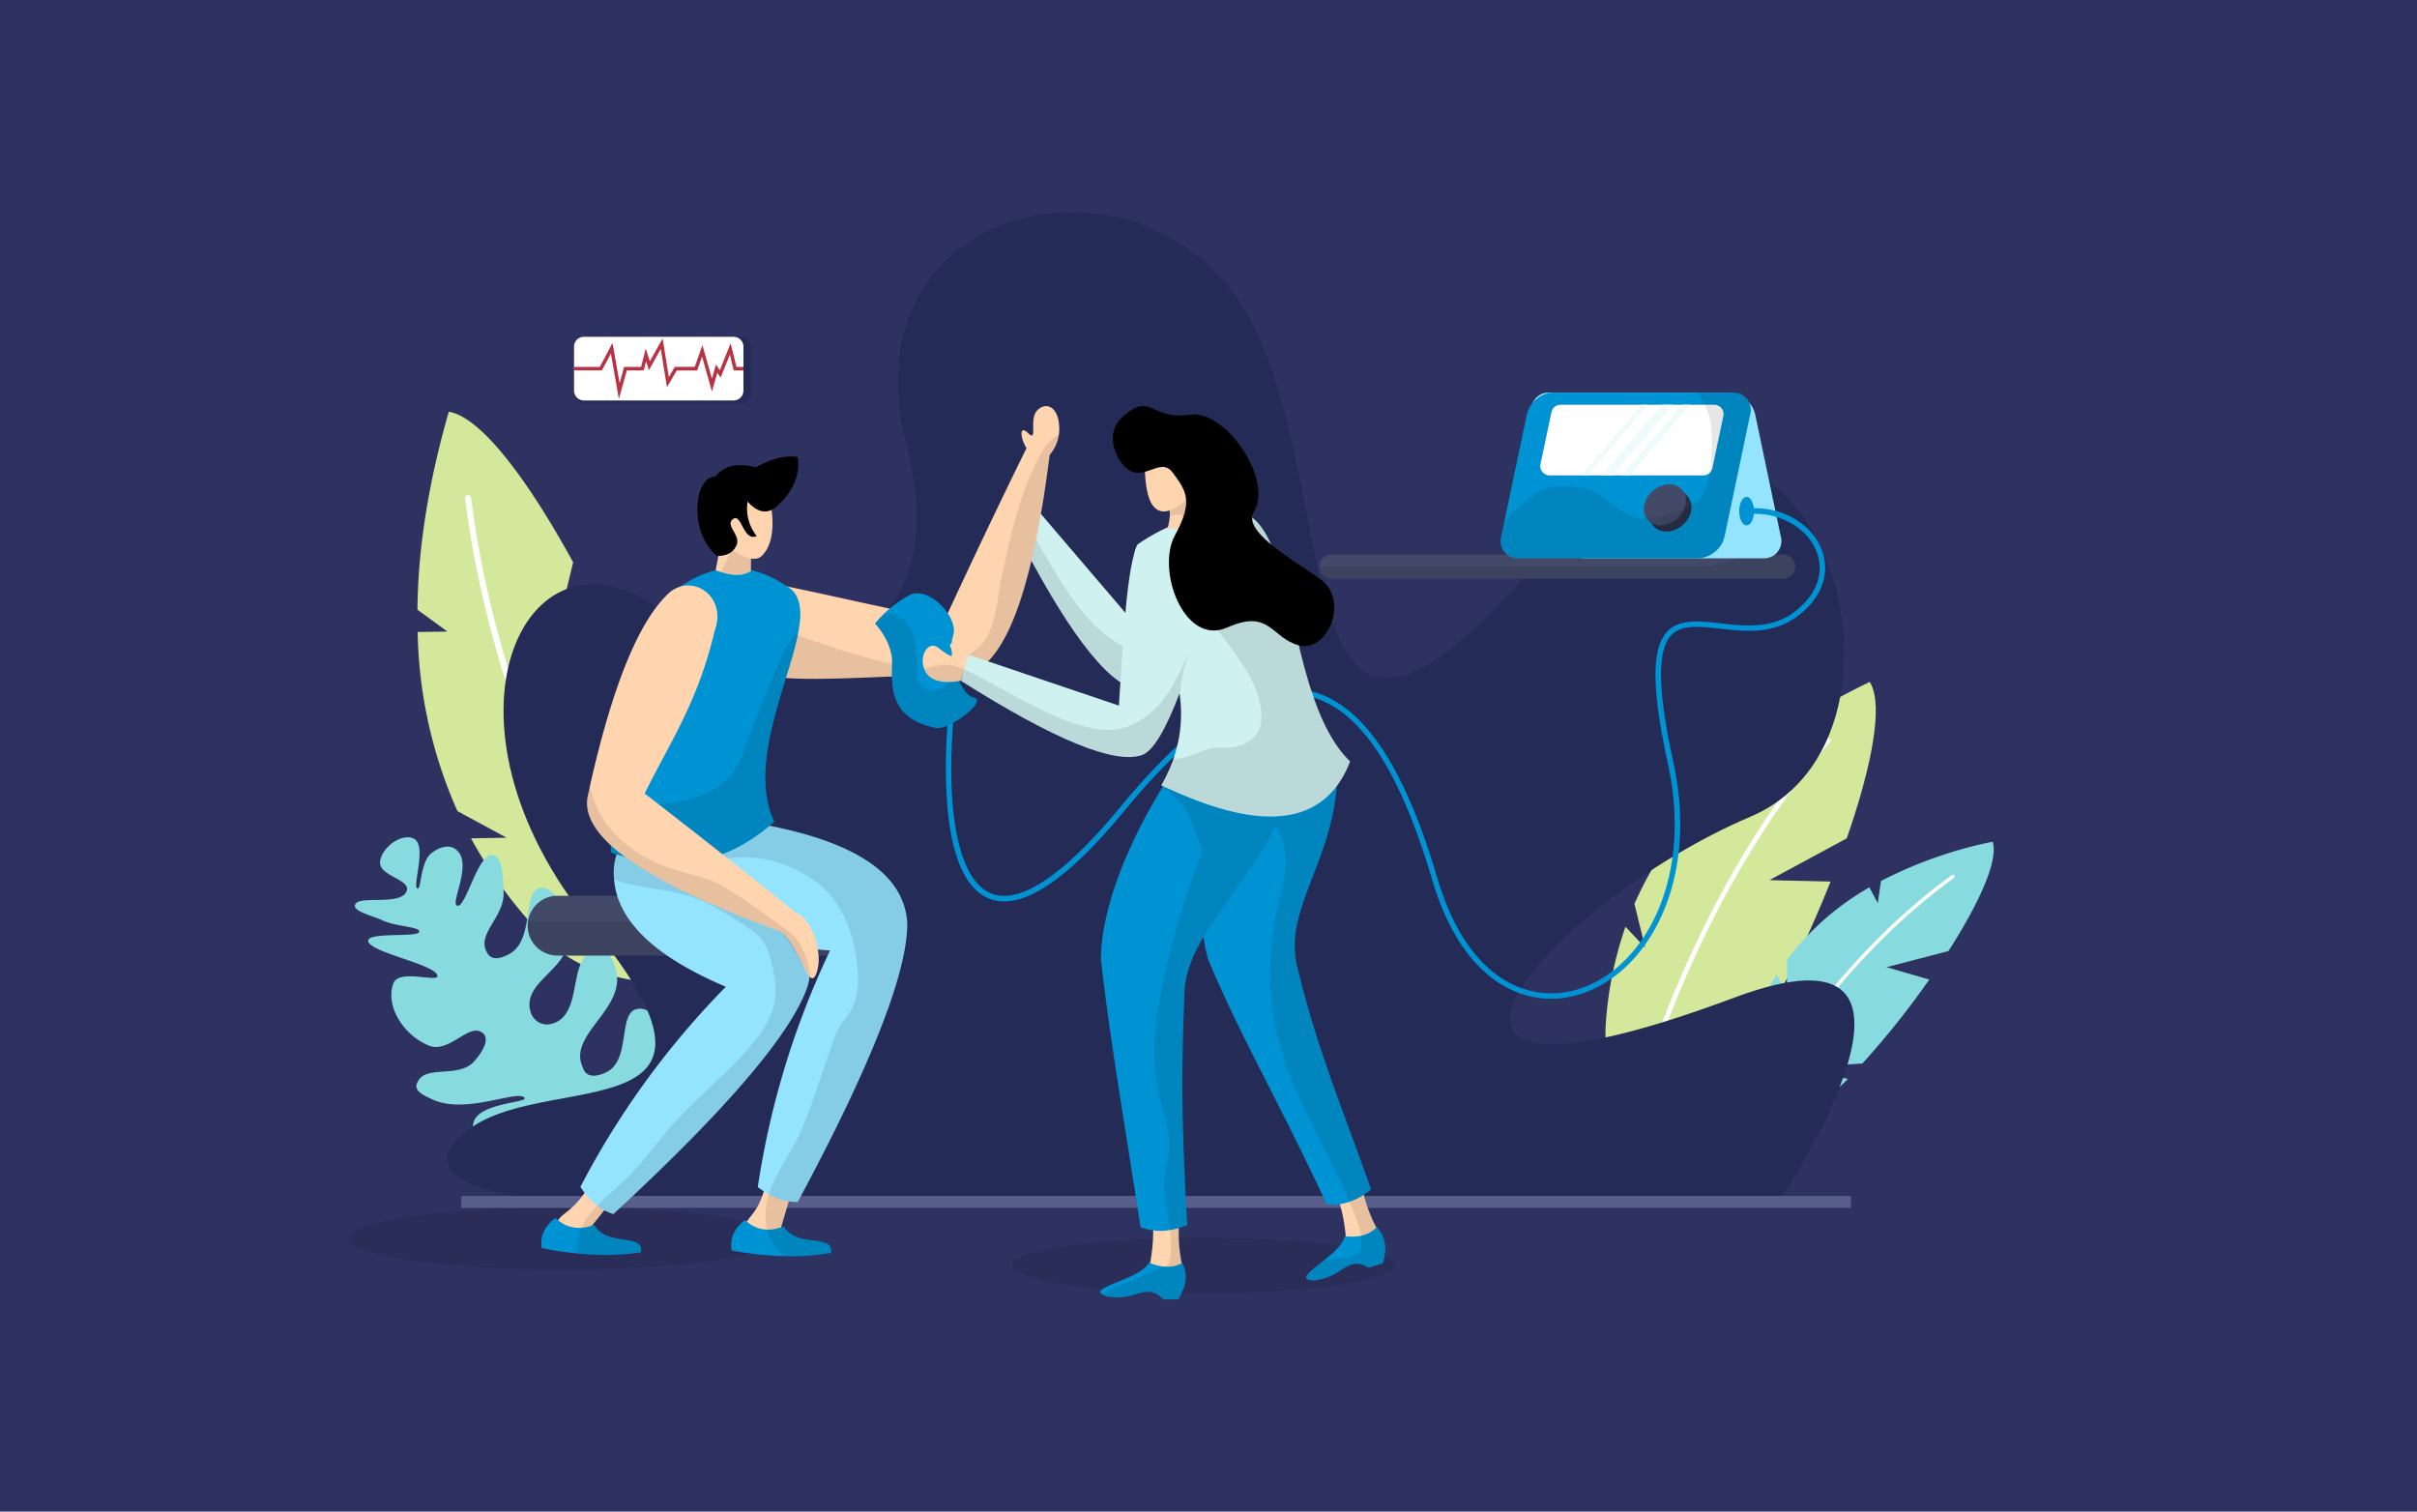 <svg xmlns="http://www.w3.org/2000/svg" width="582" height="364" viewBox="0 0 582 364"><defs><style>.a{fill:#2d3260;}.b,.d,.f,.g,.i,.j,.k,.l,.n,.o,.p,.q{fill-rule:evenodd;}.b,.c{opacity:0.1;}.d{fill:#d3e89a;}.e,.l{fill:#fff;}.f{fill:#87dbde;}.g,.r{fill:#232b56;}.h{fill:#565e89;}.i{fill:#434a68;}.j{fill:#94e3ff;}.k{fill:#0093d3;}.m{fill:#293149;}.n{fill:#effafa;}.o{fill:#ffd5b0;}.p{fill:#cff1ef;}.s{fill:#b73242;}</style></defs><g transform="translate(-735 -1580)"><rect class="a" width="582" height="364" transform="translate(735 1580)"/><g transform="translate(818.923 1631.09)"><path class="b" d="M0,98.463c0,4.108,23.175,7.453,51.774,7.453s51.774-3.344,51.774-7.453S80.374,91.01,51.774,91.01,0,94.328,0,98.463Z" transform="translate(0 148.662)"/><ellipse class="c" cx="46.139" cy="6.636" rx="46.139" ry="6.636" transform="translate(159.72 246.993)"/><path class="d" d="M55.888,130.489l10.876-24.07A342.663,342.663,0,0,0,50.121,66.68L37.612,79.9,43.8,54.513C33.109,34.973,21.732,19.54,13.858,18.25Q6.511,43.729,6.3,65.916l7.216,5.267-7.163.105a110.767,110.767,0,0,0,9.586,43.136l11.824,6.4-8.559.158a109.172,109.172,0,0,0,18.145,24.36q8.848,8.848,25.044,10.3,9.323-10.784,10.218-17.039c1.369-4.319-.026-13.062-3.239-23.965Z" transform="translate(10.291 29.811)"/><g transform="translate(28.067 68.121)"><path class="e" d="M62.754,155.625a.734.734,0,0,1-.922-.211c-.421-.579-42.4-58.279-51.168-128.724a.73.73,0,0,1,1.448-.184C20.855,96.583,62.6,153.993,63.017,154.572a.717.717,0,0,1-.158,1A.137.137,0,0,0,62.754,155.625Z" transform="translate(-10.658 -25.868)"/></g><path class="d" d="M133.947,129.1,154.3,122.57A279.374,279.374,0,0,0,169.13,91.021l-14.721-.342,18.619-10.06c5.925-17.012,9.007-32.234,5.53-37.659a146.515,146.515,0,0,0-32.734,21.331l.737,7.189-3.95-4.24a89.793,89.793,0,0,0-20.7,29.153l2.581,10.56-4.74-5.056a89.155,89.155,0,0,0-4.793,24.123q-.514,10.113,7.426,20.62,11.535-.277,15.775-3.108c3.345-1.527,7.821-7.11,12.641-14.958Z" transform="translate(187.733 70.174)"/><g transform="translate(306.334 126.632)"><path class="e" d="M116.71,149.512a.561.561,0,0,1-.369-.658c.105-.553,11.982-57.067,49.509-100.573a.578.578,0,1,1,.869.764c-37.343,43.268-49.141,99.493-49.246,100.046a.571.571,0,0,1-.685.448C116.763,149.539,116.736,149.512,116.71,149.512Z" transform="translate(-116.323 -48.086)"/></g><path class="f" d="M140.984,111.951l15.538-1a205.947,205.947,0,0,0,16.091-20.2l-10.323-2.976L177.221,83.9c7.216-11.271,12.114-21.753,10.639-26.335a103.41,103.41,0,0,0-26.888,9.454l-.764,5.346-2.028-3.819a65.722,65.722,0,0,0-19.8,17.381L138.3,94.1l-2.449-4.53a67.751,67.751,0,0,0-7.69,16.644c-1.448,4.846-.948,10.3,1.554,16.354,5.451,1.29,9.349,1.5,11.693.658,2.633-.5,6.794-3.713,11.587-8.532Z" transform="translate(208.031 94.039)"/><g transform="translate(333.126 159.561)"><path class="e" d="M126.69,125.19a.462.462,0,0,1-.158-.553c.184-.4,18.671-39.265,52.933-63.967a.4.4,0,0,1,.579.105.448.448,0,0,1-.105.606c-34.077,24.57-52.459,63.23-52.643,63.625a.443.443,0,0,1-.579.211A.026.026,0,0,0,126.69,125.19Z" transform="translate(-126.496 -60.589)"/></g><path class="f" d="M69.949,142.3c6.241-4.135,8.032-14.563,7.69-17.565s-8.717,9.3-9.033,5.557,8.743-12.035,7.69-20.541c-.632-5.293-3.424-12.035-7.716-11.245-4.714.816-1.475,12.193-7.321,15.169-2.028,1.027-4.925,1.712-5.767-1.053-3.819-7.874,10.35-14.01,7.979-23.333-.685-2.686-2.159-6.031-5.188-4.819-6.663,1.764-2.528,15.2-10.06,17.539a4.113,4.113,0,0,1-5.241-2.528c-2.554-7.479,9.27-10.35,8.98-18.276-.184-5.346-3.028-12.641-6.873-11.824-4.135.843-1.29,12.193-7.031,15.722-1.9,1.159-4.635,2.054-5.688-.263-2.528-4.4,4.214-8.48,4.029-14.273-.105-3.74-.211-9.665-3.134-9.085-3.239.527-5.978,12.43-7.953,12.167-2-.263,3.555-9.718-.026-13.22-1.738-1.764-4.187-.974-6.136.448-2.949,2.107-2.528,9.4-3.582,8.585s2.265-10.06-.606-11.851c-2.633-1.685-7.769,1.633-8.3,5.346-.5,3.608,7.69,4.319,6.347,7.268C11.539,73.569,2.242,71.3.82,73.095-.6,74.859,4.586,75.939,7.3,77.2c3.239,1.527,9.56,1.527,8.717,2.844-.869,1.29-13.246-.184-12.167,2.344s14.984,5.241,16.486,7.769-9.3-1.685-10.534,2.317c-1.843,5.425,2.423,12.272,8.585,14.853,4.688,1.949,9.533-5.214,12.614-3.266,2.475,1.343.237,4.925-1.659,7.031-3.74,4.214-11.64.816-13.589,4.9-1.422,2.186,1.554,3.4,3.555,4.319,7.769,3.555,19.435-2,21.884-.606,2.475,1.4-10.876,1.159-12.035,6.162-1.238,5.346,3.239,9.744,8.506,11.851,7.295,2.9,17.118-4.977,19.777-3.845s-8.769,6.241-9.138,8.4c-.342,2.159,4.688.184,7.716.211C61.469,142.513,65.419,145.3,69.949,142.3Z" transform="translate(0.944 93.367)"/><path class="g" d="M27.764,237.408H330.272s46.3-69.761-11.192-48.3c-95.411,35.631-45.48-22.569,3.819-43.558s11.061-134.6-50.642-62.071c-68.523,80.505-43.452-29.706-76.292-66.969C166.943-16.407,105.425,1.474,119.7,56.119c12.957,49.615-28.679,61.439-60.307,39S3.378,122.483,43.723,171.808,34.8,207.07,15.308,220.132C-4.18,233.168,27.764,237.408,27.764,237.408Z" transform="translate(14.714 0)"/><g transform="translate(27.125 236.907)"><rect class="h" width="334.662" height="2.87"/></g><path class="i" d="M203.32,34.217a2.877,2.877,0,0,1-2.87,2.87H91.687a2.884,2.884,0,1,1,0-5.767H200.476A2.878,2.878,0,0,1,203.32,34.217Z" transform="translate(145.037 51.16)"/><path class="b" d="M203.32,34.217a2.877,2.877,0,0,1-2.87,2.87H91.687a2.9,2.9,0,0,1-2.9-2.87h91.592s8.19-.553,9.507-2.9h10.587A2.878,2.878,0,0,1,203.32,34.217Z" transform="translate(145.037 51.16)"/><path class="j" d="M120.832,56.4h43.189a4.162,4.162,0,0,0,4.187-5.267l-6.162-29.363a6.838,6.838,0,0,0-6.4-5.267H112.458a4.162,4.162,0,0,0-4.187,5.267l6.162,29.363A6.82,6.82,0,0,0,120.832,56.4Z" transform="translate(176.672 26.952)"/><path class="k" d="M165.414,21.767,159.252,51.13a6.844,6.844,0,0,1-6.426,5.267H109.663a4.131,4.131,0,0,1-4.187-5.267l.764-3.661,5.4-25.7a6.814,6.814,0,0,1,6.4-5.267h43.189A4.144,4.144,0,0,1,165.414,21.767Z" transform="translate(172.092 26.952)"/><path class="l" d="M148.206,34.622H111.232a2.261,2.261,0,0,1-2.212-2.739L111.653,19.4a2.233,2.233,0,0,1,2.212-1.791h36.974a2.261,2.261,0,0,1,2.212,2.739l-2.633,12.483A2.233,2.233,0,0,1,148.206,34.622Z" transform="translate(178.003 28.765)"/><ellipse class="m" cx="5.478" cy="4.451" rx="5.478" ry="4.451" transform="translate(311.279 72.255) rotate(-41.27)"/><path class="i" d="M128.455,29.815a6.418,6.418,0,0,1-5.978,4.925,3.9,3.9,0,0,1-3.924-4.925,6.418,6.418,0,0,1,5.978-4.925A3.887,3.887,0,0,1,128.455,29.815Z" transform="translate(193.487 40.657)"/><path class="b" d="M165.414,21.783l-6.162,29.363a6.844,6.844,0,0,1-6.426,5.267H109.663a4.131,4.131,0,0,1-4.187-5.267l.764-3.661A34.685,34.685,0,0,1,111.8,42.3a22.388,22.388,0,0,1,2.028-1.5c3.529-2.159,8.006-2,12.061-1.159,4.029.816,8.717,6.926,12.878,7.11,4.582.184,10.718-1.448,14.194-4.451,3.45-3.029,3.4-12.088,3.16-16.67a17.511,17.511,0,0,0-1.975-6.873,20.6,20.6,0,0,0-1.58-2.265h8.664A4.173,4.173,0,0,1,165.414,21.783Z" transform="translate(172.092 26.936)"/><path class="n" d="M114.211,34.622h-1.5L127.3,17.61h1.5Z" transform="translate(184.109 28.765)"/><path class="n" d="M117.272,34.622H114.56L129.149,17.61h2.712Z" transform="translate(187.131 28.765)"/><path class="n" d="M118.332,34.622H116.41L131,17.61h1.922Z" transform="translate(190.153 28.765)"/><path class="o" d="M101.027,100.985l-4.793,1.475L92.6,103.592c-.026-.948-.105-1.843-.211-2.765a40.758,40.758,0,0,0-1.4-7.716c-.158-.658-.342-1.343-.553-2l1.975-.606,3.95-1.264c.105.527.237,1.08.369,1.606a35.47,35.47,0,0,0,3.029,7.874A24.381,24.381,0,0,0,101.027,100.985Z" transform="translate(147.732 145.771)"/><path class="k" d="M106.61,98.656l-.474,2.818-3.476,1.08c-5.451-3-5.846,2.317-13.3,3.108-3.9-.184-.764-2.212,2.581-4.925C94.127,99,96.418,96.971,96.866,95c.079,0,.158.026.237.026a12.3,12.3,0,0,0,3.74-.158,7.306,7.306,0,0,0,3.634-1.949.462.462,0,0,0,.132-.105A7.7,7.7,0,0,1,106.61,98.656Z" transform="translate(143.018 151.603)"/><path class="k" d="M118.742,163.056a18.358,18.358,0,0,1-1.764,1.264,14.882,14.882,0,0,1-3.45,1.685,14.608,14.608,0,0,1-2.291.579,12.7,12.7,0,0,1-3.16.079C96.542,141.83,87.035,125.766,79.53,107.7c-3.845-12.72-.211-37.448,10.876-63.44L101.414,51.4h.026l8.954,5.794c2.317,24.7-13.773,37.29-9.217,53.065C105.97,129.8,111.395,142.225,118.742,163.056Z" transform="translate(127.488 72.297)"/><path class="b" d="M117.621,173.519l-.474,2.818-3.476,1.08c-5.451-3-5.846,2.317-13.3,3.108-3.9-.184-.764-2.212,2.581-4.925,3.582-.421,8.19-.211,8.848-3.029a3.694,3.694,0,0,0,.158-1.08,8.184,8.184,0,0,0-.105-1.791,17.794,17.794,0,0,0-.79-2.87c-.606-1.764-1.317-3.529-2.028-5.267-.29-.658-.579-1.369-.9-2.028-5.056-11.456-11.9-22.2-15.459-34.209A67.348,67.348,0,0,1,91.576,91.17c1.08-4.688,2.66-9.454,1.9-14.194-1-6.057-5.135-10.034-9.744-13.457-4.056-3.029-3.74-8.506.079-12.114,3.424-3.239,8.4-4.135,13.115-4.424h.026l8.954,5.794c2.317,24.7-13.773,37.29-9.217,53.065,4.767,19.514,10.192,31.944,17.539,52.775a18.35,18.35,0,0,1-1.764,1.264,35.47,35.47,0,0,0,3.029,7.874.462.462,0,0,0,.132-.105A7.794,7.794,0,0,1,117.621,173.519Z" transform="translate(132.006 76.74)"/><g transform="translate(181.043 121.93)"><path class="o" d="M81.866,104.858l-8.8.158a.334.334,0,0,0,.026-.158c.211-.843.4-1.712.579-2.554a44.311,44.311,0,0,0,.737-7.8c.026-.685.026-1.4,0-2.08l3.687-.105,2.528-.053c-.026.553-.053,1.106-.053,1.659a36.327,36.327,0,0,0,.685,8.4C81.471,103.173,81.655,103.989,81.866,104.858Z" transform="translate(-61.684 28.791)"/><path class="k" d="M88.8,102.265l-1.211,2.607-3.634.053c-4.451-4.4-6.32.606-13.641-.711a5.235,5.235,0,0,1-1.185-.527c-2.607-1.843,9.059-3.582,11.35-7.637.079.026.184.079.263.105a11.854,11.854,0,0,0,3.45.869,7.364,7.364,0,0,0,4.161-.816l.158-.079A7.731,7.731,0,0,1,88.8,102.265Z" transform="translate(-68.747 34.966)"/><path class="k" d="M89.579,168.309a19.964,19.964,0,0,1-2,.685,12.689,12.689,0,0,1-2.159.474,12.11,12.11,0,0,1-4,.105,13.885,13.885,0,0,1-3.081-.764c-4.161-27.072-7.347-44.953-9.533-64.389-.105-8.848,3.766-21.99,11.666-36.21A149.453,149.453,0,0,1,95.426,46.3l20.357,12.272c-4.9,23.7-26.861,37.9-26.888,54.329C88.052,132.994,88.342,146.214,89.579,168.309Z" transform="translate(-68.661 -46.3)"/><path class="b" d="M89.447,168.276a19.965,19.965,0,0,1-2,.685,36.327,36.327,0,0,0,.685,8.4l.158-.079a7.8,7.8,0,0,1,.263,6.215l-1.211,2.607-3.634.053c-4.451-4.4-6.32.606-13.641-.711a5.235,5.235,0,0,1-1.185-.527,21.434,21.434,0,0,1,2.87-1.5c2.739-1.159,5.451-2.291,8.164-3.476,1.369-.553,2.712-1.159,4.029-1.712.316-.132.606-.263.948-.4a18.584,18.584,0,0,0,.369-8.348c-.079-.685-.184-1.4-.316-2.08-.553-3.5-1.317-7.058-.974-10.534.237-2.265.948-4.5,1.106-6.768.316-4.424-1.369-8.664-2.344-12.983-2.607-11.219-.474-22.938,2.4-34.1a237.664,237.664,0,0,1,7.848-24.676c.29-.737-2-5.214-2.159-6-.922-3.95-4.424-7.611-7.611-9.9,3.977-7.137,6.11-8.8,12.088-16.117l20.357,12.272c-4.9,23.7-26.861,37.9-26.888,54.329C87.92,132.961,88.21,146.181,89.447,168.276Z" transform="translate(-68.529 -46.267)"/></g><g transform="translate(159.826 68.523)"><path class="p" d="M121.207,51.143c-.9.816-1.764,1.633-2.607,2.37Q96.6,73.7,90.4,72.343,79.651,70.052,60.69,32.656l2.633-2.528,2.317-2.238L91.9,58.622c9.77-14.194,20.146-29.837,25.044-32.6Z" transform="translate(-60.69 -26.02)"/><path class="b" d="M118.61,50.965q-22,20.186-28.2,18.829Q79.661,67.5,60.7,30.108l2.633-2.528c.026.053.026.079.053.132a108.2,108.2,0,0,0,6.057,11.271c3.16,5.293,6.347,10.639,10.692,15.011,4.345,4.4,9.981,7.769,16.117,8.137a13.779,13.779,0,0,0,5.478-.685,21.233,21.233,0,0,0,4.5-2.423C110.367,56.311,114.476,53.651,118.61,50.965Z" transform="translate(-60.674 -23.472)"/></g><path class="i" d="M100.625,69.7a7.207,7.207,0,0,1-2.107,5.109,7.055,7.055,0,0,1-5.083,2.107H23.569A7.2,7.2,0,0,1,16.38,69.7c0-.316.026-.632.053-.974a7.292,7.292,0,0,1,2.054-4.108,7.055,7.055,0,0,1,5.083-2.107H93.436A7.165,7.165,0,0,1,100.625,69.7Z" transform="translate(26.756 102.108)"/><path class="b" d="M100.625,69.716a7.207,7.207,0,0,1-2.107,5.109,7.055,7.055,0,0,1-5.083,2.107H23.569a7.2,7.2,0,0,1-7.189-7.216c0-.316.026-.632.053-.974H53.96c16.143,0,27.256-.421,28.047-6.241H93.436A7.2,7.2,0,0,1,100.625,69.716Z" transform="translate(26.756 102.092)"/><g transform="translate(80.709 146.131)"><path class="o" d="M47.576,90.6,46.891,93l-1.843,6.268-.421,1.422-2.607.184-5.583.4a3.6,3.6,0,0,1,.369-3.424c.948-1.422,2.765-2.9,4.082-7.242a14.639,14.639,0,0,0,.474-1.712l1.554.421Z" transform="translate(-21.603 -0.932)"/><path class="k" d="M59,100.087a56.184,56.184,0,0,1-11.271.764,74.388,74.388,0,0,1-12.614-1.369c-.5-2.818.527-5.241,3.187-7.321a2.658,2.658,0,0,0,.421.342,7.774,7.774,0,0,0,4.9,1.975,9.575,9.575,0,0,0,3.345-.553,3.525,3.525,0,0,0,.685-.237C50.653,98.981,59.792,95.32,59,100.087Z" transform="translate(-23.548 4.41)"/><path class="j" d="M84.482,80.745Q84.4,98.758,58.1,147.714a14.893,14.893,0,0,1-2.159-.158,14.038,14.038,0,0,1-4.714-1.659,10.744,10.744,0,0,1-1.29-.737,16.739,16.739,0,0,1-1.448-1.053A201.938,201.938,0,0,1,65.89,87.144q-30.93-2.133-34.92-18.8c-1.448-7.9,1.975-12.167,10.323-12.851.711.105,1.448.184,2.133.29Q83.6,61.547,84.482,80.745Z" transform="translate(-30.647 -55.49)"/><path class="b" d="M63.333,159.807a56.184,56.184,0,0,1-11.271.764,13.676,13.676,0,0,1-2.949-3.45,12.059,12.059,0,0,1-.869-1.87c-.105-.342-.211-.685-.316-1.053a16.928,16.928,0,0,1,.474-8.48c.211-.632.421-1.317.685-1.922.026-.026.026-.079.053-.105,1.712-4.214,4.424-7.979,6.426-12.061a79.982,79.982,0,0,0,3.687-9.4q2.252-6.478,4.477-12.983a19.26,19.26,0,0,1,1.843-4.187c.658-1.08,1.554-1.975,2.212-3.055,2.133-3.266,2.291-7.4,1.9-11.3-.764-7.953-3.9-16.17-10.508-20.673-5.794-3.95-14.668-7.663-26.045-3.977-3.371,1.106,5.056-7.69,7.479-10.455q40.213,5.728,41.056,24.965-.079,18.013-26.387,66.969a14.894,14.894,0,0,1-2.159-.158l-1.843,6.268a3.525,3.525,0,0,0,.685-.237C54.985,158.7,64.123,155.04,63.333,159.807Z" transform="translate(-27.88 -55.31)"/></g><g transform="translate(46.425 147.942)"><path class="o" d="M32.17,92.774l-1.554,1.975-2.923,3.687-1.975,2.5-1.317-.263L18.95,99.542a4.789,4.789,0,0,1,.579-2.37c.948-1.712,3.108-2.028,6.347-6.584.316-.448.632-.948.974-1.448l3.95,2.712Z" transform="translate(-15.471 -2.334)"/><path class="k" d="M41.6,100.239a58.888,58.888,0,0,1-15.432.263,71.19,71.19,0,0,1-8.427-1.29c-.474-2.818.606-5.214,3.292-7.242a6.906,6.906,0,0,0,.658.579,7.766,7.766,0,0,0,5.5,1.791,9.5,9.5,0,0,0,2.66-.527c.158-.053.342-.105.527-.184C33.275,99,42.466,95.473,41.6,100.239Z" transform="translate(-17.629 2.288)"/><path class="j" d="M75.871,94.791q-5.925,17.025-46.744,54.724a13.106,13.106,0,0,1-2.159-.948,11.364,11.364,0,0,1-1.659-1.106,15.36,15.36,0,0,1-3.081-3.055c-.342-.448-.685-.948-1.027-1.448A200.962,200.962,0,0,1,56.225,94.764Q30.47,83.862,29.311,68.877a16.911,16.911,0,0,1,0-3.266c1.211-7.953,5.846-10.85,13.931-8.8Q81.48,75.856,75.871,94.791Z" transform="translate(-11.796 -56.178)"/><path class="b" d="M76.427,94.774Q70.5,111.8,29.683,149.5a13.106,13.106,0,0,1-2.159-.948L24.6,152.237c.158-.053.342-.105.527-.184,2.9,5.372,12.061,1.843,11.219,6.61a58.887,58.887,0,0,1-15.432.263,12.183,12.183,0,0,1,.4-4.451,11.247,11.247,0,0,1,.632-1.712A11.692,11.692,0,0,1,22.6,151.5a21.911,21.911,0,0,1,3.239-4.056c.579-.606,1.211-1.238,1.843-1.791,1.738-1.633,3.582-3.16,5.267-4.819,3.95-3.871,7.137-8.48,10.8-12.614,5.9-6.715,13.062-12.246,18.856-19.04,2.686-3.108,5.109-6.584,5.873-10.613.711-3.687-.026-7.505-1.159-11.14a13.238,13.238,0,0,0-1.87-4.056,16.048,16.048,0,0,0-3.687-3.081c-4.372-2.87-8.769-5.767-13.747-7.374-5.9-1.87-12.483-1.843-18.2-4.029a16.911,16.911,0,0,1,0-3.266c1.211-7.953,5.846-10.85,13.931-8.8Q82.062,75.826,76.427,94.774Z" transform="translate(-12.351 -56.161)"/></g><path class="o" d="M113.108,22.91a6.615,6.615,0,0,1-.105.711Q106.406,76,91.54,76.581c-17.2.132-31.707,1.475-42.057.79-1.738-.105-3.371-.263-4.872-.5a19.346,19.346,0,0,1-8.216-2.9c-5.688-4.53.369-20.673,9.112-19.488,1.422.263,2.87.553,4.293.843,12.693,2.607,25.518,5.715,37.948,7.979q9.678-20.936,19.672-41.293c.079-.184.184-.342.263-.527a5.606,5.606,0,0,1,4.135.5A4.452,4.452,0,0,1,113.108,22.91Z" transform="translate(55.829 34.815)"/><path class="k" d="M68.975,48.755c-.632,3.081-1.685,6.584-2.844,10.271C62.708,70.3,58.573,83.491,63.34,93.6Q46.038,108.97,24,100.977a87.456,87.456,0,0,1,.579-11.166Q27.1,68.085,40.165,37.352c8.743-6.241,17.486-6.4,26.256-.4.316.211.658.448,1,.685C69.95,39.907,70,43.8,68.975,48.755Z" transform="translate(39.182 53.186)"/><path class="o" d="M42.129,29.106,42.05,39.877c-1.738,1.159-4.108,1.238-7.137.263-.421-.132-.9-.29-1.343-.474L35.7,28.5l4.161.369Z" transform="translate(54.836 46.554)"/><path class="b" d="M41.3,28.861l-.079,10.771c-1.738,1.159-4.108,1.238-7.137.263.158-.421.4-.869.527-1.159.369-.816.764-1.633,1.08-2.449.685-1.9.922-3.977,1.87-5.741a7.025,7.025,0,0,1,1.5-1.9Z" transform="translate(55.669 46.799)"/><path class="o" d="M34.39,39.244q8.453,7.387,11.219,4.556,4.622-4.78.685-18.382a11.12,11.12,0,0,0-10.666-.474A14.358,14.358,0,0,0,34.39,39.244Z" transform="translate(53.99 38.89)"/><path class="q" d="M43.993,33.186c2.344,2.66,4.635,3.108,6.9,1.317q6.044-5.451,5.188-12.009c-2.923-.527-6.294.316-10.086,2.475-4.372-1.185-7.611-.474-9.77,2.186-5.372.184-6.294,13.72.4,19.145,2.238,0,3.74-.764,4.5-2.212,1.738-2.66-2.923-5.162-.527-6.768,1.949-1.211,2.449,5.636,5.583,4.161A10.545,10.545,0,0,1,43.993,33.186Z" transform="translate(52.103 36.495)"/><path class="o" d="M70.526,24.622a9.495,9.495,0,0,1-2.212,4.846,4.325,4.325,0,0,1-.316.369l-1.817-.4-2.607-.579a7.911,7.911,0,0,1-.816-1c-1.554-2.344-1.817-5.767.342-3.634,2.5,2.449.079-3.371,2.265-5.5,2.186-2.159,5-.737,5.241,3.871A10.045,10.045,0,0,1,70.526,24.622Z" transform="translate(100.518 28.969)"/><path class="b" d="M131.863,20.35a9.495,9.495,0,0,1-2.212,4.846q-6.6,52.38-21.463,52.959c-17.2.132-31.707,1.475-42.057.79-3.424,11.271-7.558,24.465-2.791,34.578Q46.038,128.889,24,120.9a87.456,87.456,0,0,1,.579-11.166c1.527-.105,3.108-.053,4.609-.026a55.587,55.587,0,0,0,12.351-1.29A21.05,21.05,0,0,0,49.8,105.1a14.558,14.558,0,0,0,5.214-6.215c2.765-7.242,12.061-32.444,13.931-30.259,0,0,20.12,7.347,26.545,7.321,6.4-.026,14.115-.527,18.118-5.5,3.187-3.924,3.371-10.824,4.451-15.748,2.107-9.639,4.135-19.435,8.664-28.231a14.966,14.966,0,0,1,.737-1.369,12.205,12.205,0,0,1,1-1.606A9.106,9.106,0,0,1,131.863,20.35Z" transform="translate(39.182 33.241)"/><g transform="translate(57.396 89.896)"><path class="o" d="M72.092,112.914a6.022,6.022,0,0,1-.79,3.134,5.793,5.793,0,0,1-1.764,1.817c-.237-.079-.5-.184-.737-.263Q19.225,99.628,21.95,85.025c.211-.948.4-1.87.606-2.791q8.256-36.619,19.2-46.481c5.662-4.556,13.852,1.132,10.771,9.375C48.443,62.483,41.544,72.253,35.7,84.235Q54.105,98.456,71.96,112.809C72.013,112.835,72.039,112.888,72.092,112.914Z" transform="translate(-21.778 -34.136)"/><path class="o" d="M49.1,79.034c-1.764,3.871-3.318-5.267-8.19-10.192a2.9,2.9,0,0,0-.4-.421c-2.159-2-1.922-3.134-.922-3.713,1.4-.869,4.319-.711,4.319-.711.053.026.132.053.184.079,3.081,1.185,5.056,5.53,5.5,9.533A10.444,10.444,0,0,1,49.1,79.034Z" transform="translate(6.081 14.623)"/><path class="b" d="M75.611,98.644s-3.029-5.162-6.821-10.876Q19.215,69.794,21.94,55.191c.211-.948.4-1.87.606-2.791a22.7,22.7,0,0,0,5.346,11.034,32.686,32.686,0,0,0,14.273,9.059c3.081,1.027,6.268,1.685,9.3,2.765C56.149,76.891,68.606,86.425,69.9,87.241,74.873,90.4,75.611,98.644,75.611,98.644Z" transform="translate(-21.795 -4.302)"/></g><g transform="translate(126.776 68.575)"><path class="k" d="M265.516,38.733c-2.344-6.083-9.059-10.06-16.354-9.981-.184-1.554-.869-2.712-1.712-2.712-1,0-1.791,1.527-1.791,3.424s.79,3.424,1.791,3.424c.869,0,1.58-1.211,1.738-2.791,6.742-.053,12.957,3.582,15.09,9.138,2,5.188,0,10.508-5.5,14.616-5.372,4-11.877,3.292-17.618,2.633-5.162-.579-10.034-1.132-12.957,2.107-3.687,4.108-3.608,13.852.263,31.6,6.347,28.968-6.557,50.563-22.7,54.7-11.14,2.87-25.624-2.739-32.813-27.1-8.19-27.783-18.434-42.531-31.259-45.164-12.641-2.581-27.388,6.636-45.111,28.152-13.483,16.354-24.228,23.543-31.1,20.725C57.84,118.4,54.469,102.437,56.5,78.841a.654.654,0,0,0-.606-.711.69.69,0,0,0-.711.606c-1,11.614-2.028,39.186,9.8,44.005,7.558,3.107,18.54-4,32.629-21.12,17.381-21.094,31.707-30.153,43.821-27.7,12.325,2.5,22.227,16.986,30.259,44.216,6.294,21.3,18.092,28.731,28.679,28.731a23.023,23.023,0,0,0,5.741-.737c16.749-4.293,30.18-26.519,23.675-56.277-3.74-17.065-3.924-26.73-.579-30.417,2.449-2.712,6.768-2.238,11.8-1.685,5.978.658,12.746,1.422,18.566-2.9C265.516,50.479,267.728,44.448,265.516,38.733Z" transform="translate(-37.562 -26.04)"/><path class="k" d="M62.835,67.27C51.353,65.058,52.143,56.71,52.248,51.627c.132-5.109-4.108-9.481-4.108-9.481a28.178,28.178,0,0,1,8.374-6.9c4.661-2.238,11.9,5.5,10.429,9.849-.737,2.159-.316,5.794.711,8.927,1.027,3.108,2.633,5.688,4.345,5.952C75.37,60.528,66.179,67.9,62.835,67.27Z" transform="translate(-48.14 -11.651)"/><path class="b" d="M62.835,64.243C51.353,62.031,52.143,53.682,52.248,48.6c.132-5.109-4.108-9.481-4.108-9.481A24.176,24.176,0,0,1,50.3,36.776a5.851,5.851,0,0,1,2.133.053c2.528.553,4.372,2.923,5.109,5.4A28.291,28.291,0,0,1,58.2,50c0,1.422.079,3,1.053,4.056a3.921,3.921,0,0,0,4.4.79,7.9,7.9,0,0,0,3.5-3.134c.158-.237.316-.474.5-.711C68.681,54.1,70.288,56.685,72,56.948,75.37,57.5,66.179,64.875,62.835,64.243Z" transform="translate(-48.14 -8.624)"/></g><path class="p" d="M123.877,87.6c-8.506,22.148-33.946,11.034-45.48,5.767a35.3,35.3,0,0,0,4.24-11.324c3.9-21.279-15.169-37.9-9.9-46.718a43.488,43.488,0,0,1,16.644-7.11,47,47,0,0,1,7.058-.869C111.289,28.667,108,72.172,123.877,87.6Z" transform="translate(117.297 44.675)"/><path class="b" d="M119.79,87.6c-8.506,22.148-33.946,11.034-45.48,5.767,2.238-3.9,1.9-2.818,2.554-6.452,3.318.579,8.19-2.949,11.535-2.66,3.871.369,8.427-1.106,9.691-4.793a9.145,9.145,0,0,0,.316-3.476c-.764-10.165-9.8-17.46-14.668-26.387a16.038,16.038,0,0,1-2.159-6.426,20.1,20.1,0,0,1,.579-5.32,35.057,35.057,0,0,1,3.134-9.639,47,47,0,0,1,7.058-.869C107.2,28.667,103.91,72.172,119.79,87.6Z" transform="translate(121.384 44.675)"/><g transform="translate(138.263 80.031)"><path class="p" d="M114.3,48.824q-2.884,9.955-5.451,16.854-5.254,14.063-9.3,15.432Q89.633,84.468,55.99,63.2l.737-2.765.948-3.555,36.368,12.3C95.123,52.827,95.966,35,98.626,30.39Z" transform="translate(-46.805 -30.39)"/><path class="o" d="M63.346,42.146,62.4,45.7l-.737,2.765s-6.215,1.475-8.348-1.9a5.838,5.838,0,0,1-.474-1c-1.211-3.213,1.053-6.9,3.476-4.977,2.739,2.159,3.45,2.291,3.4,1.238-.079-1.106-1.5-2.186.184-2.423C61.266,39.2,63.346,42.146,63.346,42.146Z" transform="translate(-52.502 -15.679)"/></g><g transform="translate(184.031 46.702)"><path class="o" d="M84.508,33.962a7.676,7.676,0,0,1-3.266,2.475,9.077,9.077,0,0,1-5.346.237,11.3,11.3,0,0,0,.5-2.818,16.994,16.994,0,0,0-2.107-8.769l5.794-1.027Z" transform="translate(-62.68 -7.401)"/><path class="b" d="M84.508,33.962a7.676,7.676,0,0,1-3.266,2.475c-.553-.9-.711-2.08-1.606-2.607a3.279,3.279,0,0,0-2.133-.184c-.342.053-.711.158-1.106.211a16.994,16.994,0,0,0-2.107-8.769l5.794-1.027Z" transform="translate(-62.68 -7.401)"/><path class="o" d="M81.52,20.6l-8.69,1.9c-.263,8.427.553,13.431,2.475,15.063q3,2.884,9.639-3.871Z" transform="translate(-65.144 -13.053)"/><path class="q" d="M72.406,31.97c4.661,5.056,8.743-2.528,11.93,1.817s5.056,6.742.5,15.09,2.238,26.756,12.588,22.174c10.323-4.582,10.481,2.423,17.249,4.293,6.768,1.9,12.483-10.9,5.03-16.064s-18.671-11.535-15.827-16.17c4.609-7.479-6.689-24.7-15.617-23.306-8.954,1.4-9.059-5.267-15.432-.026S72.406,31.97,72.406,31.97Z" transform="translate(-69.881 -17.734)"/></g><path class="b" d="M116.344,40.26a40.541,40.541,0,0,0-2.028,9.27q-5.254,14.063-9.3,15.432Q95.1,68.32,61.462,47.054s-6.215,1.475-8.348-1.9a5.838,5.838,0,0,1-.474-1c.5-.105,1.027-.211,1.448-.342a17.4,17.4,0,0,1,2.581-.579,11.064,11.064,0,0,1,5.557,1.08c1.027.448,2,.974,2.976,1.475,3.187,1.712,6.373,3.4,9.533,5.109,5.715,3.029,11.535,6.11,17.829,7.479a18.876,18.876,0,0,0,5.425.5c4.582-.316,8.717-3.108,11.693-6.61C112.578,48.74,114.5,44.5,116.344,40.26Z" transform="translate(85.986 65.763)"/><g transform="translate(54.302 30.021)"><path class="r" d="M60.807,27.412H23.1a2.473,2.473,0,0,1-2.475-2.475V13.875A2.473,2.473,0,0,1,23.1,11.4H60.807a2.473,2.473,0,0,1,2.475,2.475V24.936A2.473,2.473,0,0,1,60.807,27.412Z" transform="translate(-20.62 -11.4)"/><path class="e" d="M59.042,26.727H22.99a2.36,2.36,0,0,1-2.37-2.37V13.77a2.36,2.36,0,0,1,2.37-2.37H59.042a2.36,2.36,0,0,1,2.37,2.37V24.357A2.377,2.377,0,0,1,59.042,26.727Z" transform="translate(-20.62 -11.4)"/><g transform="translate(0 0.421)"><path class="s" d="M31.417,26.1,29.495,15.168l-2.159,4.056H20.62v-.843h6.215l3.055-5.767L31.6,22.3l1.08-3.924h4.082l1.132-4.4.974,3.055,3.081-5.478,1.5,9.27,1.422-2.449h4.819l1.843-5.241,2.291,8.085L54.8,17.8l.922,1.4,2.607-6.5,1.4,5.688h1.685v.843H59.069l-.922-3.792-2.238,5.53-.79-1.185-1.29,4.53-2.37-8.427-1.185,3.345h-4.9L43,23.279l-1.5-9.217-2.844,5.109-.685-2.159-.553,2.212H33.34Z" transform="translate(-20.62 -11.56)"/></g></g></g></g></svg>